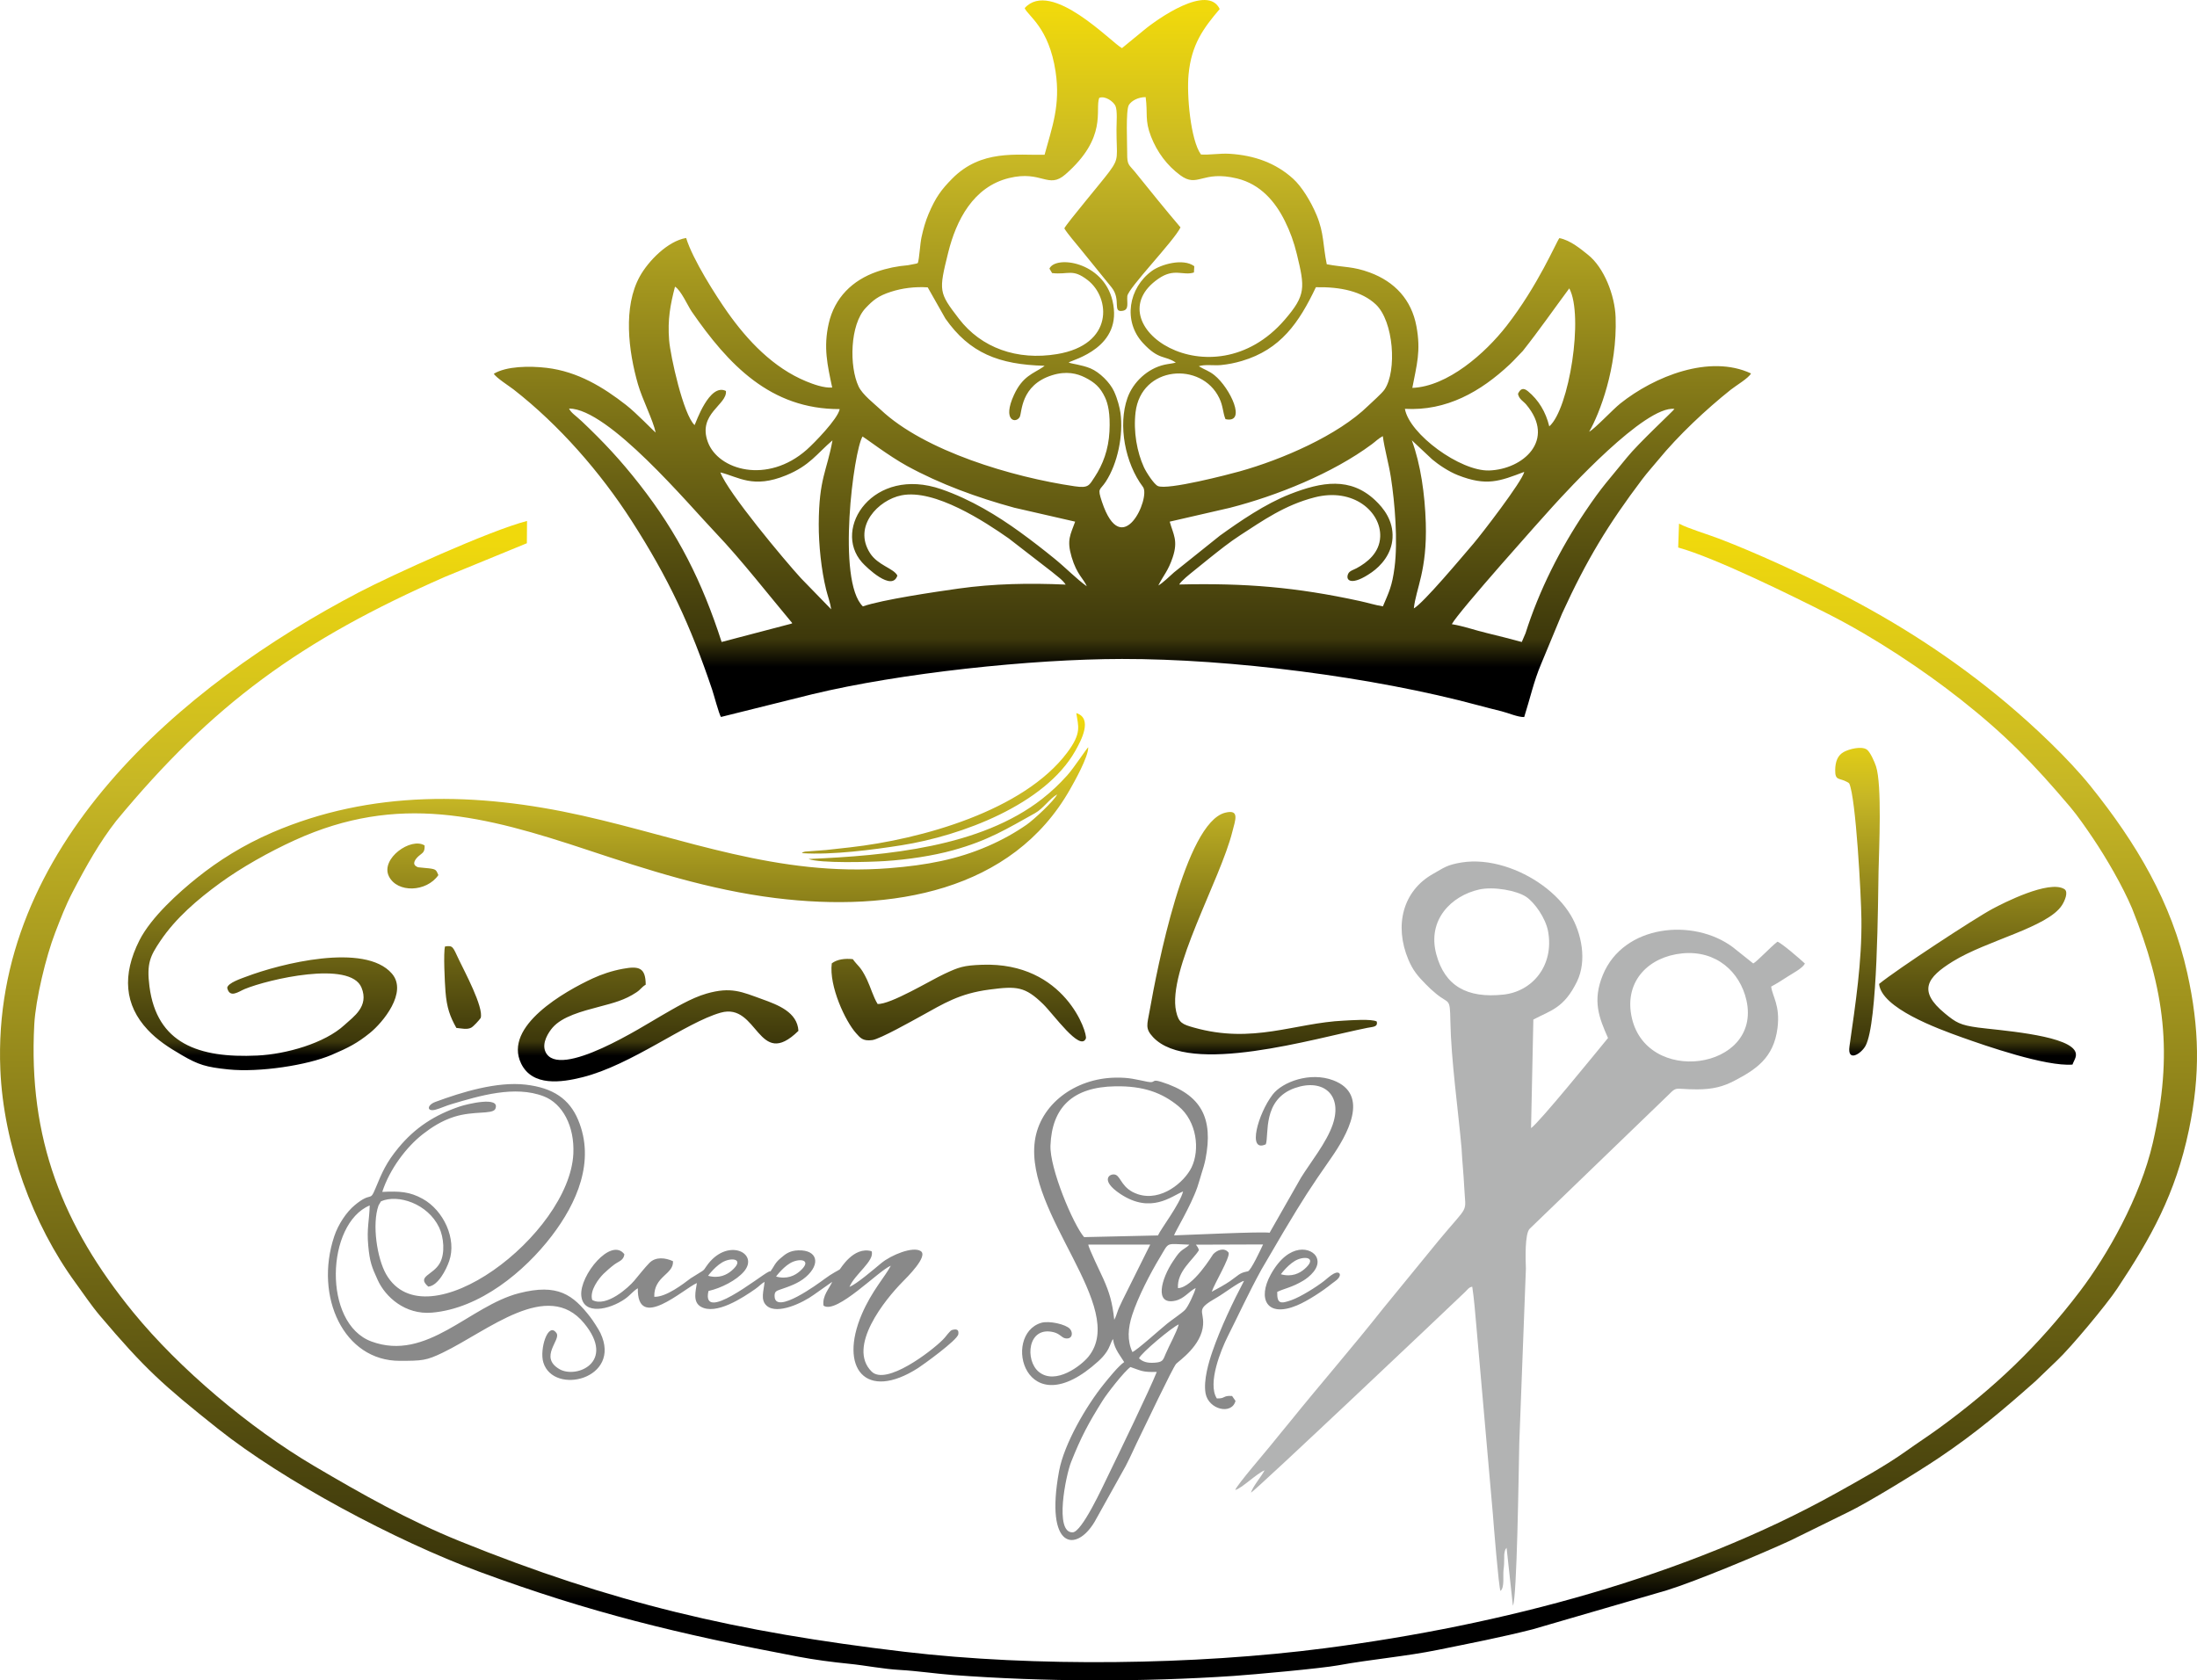 <?xml version="1.0" encoding="UTF-8"?>
<!DOCTYPE svg PUBLIC "-//W3C//DTD SVG 1.1//EN" "http://www.w3.org/Graphics/SVG/1.1/DTD/svg11.dtd">
<!-- Creator: CorelDRAW 2020 (64-Bit) -->
<svg xmlns="http://www.w3.org/2000/svg" xml:space="preserve" width="100%" height="100%" version="1.1" style="shape-rendering:geometricPrecision; text-rendering:geometricPrecision; image-rendering:optimizeQuality; fill-rule:evenodd; clip-rule:evenodd"
viewBox="0 0 2439.48 1866.12"
 xmlns:xlink="http://www.w3.org/1999/xlink"
 xmlns:xodm="http://www.corel.com/coreldraw/odm/2003">
 <defs>
  <style type="text/css">
   <![CDATA[
    .fil2 {fill:#B2B3B3}
    .fil0 {fill:#898989}
    .fil1 {fill:url(#id0)}
    .fil3 {fill:url(#id1)}
    .fil4 {fill:url(#id2)}
   ]]>
  </style>
  <linearGradient id="id0" gradientUnits="userSpaceOnUse" x1="1271.48" y1="1172.48" x2="1271.49" y2="797.65">
   <stop offset="0" style="stop-opacity:1; stop-color:black"/>
   <stop offset="0.043" style="stop-opacity:1; stop-color:#3D380B"/>
   <stop offset="0.369" style="stop-opacity:1; stop-color:#7A7016"/>
   <stop offset="0.769" style="stop-opacity:1; stop-color:#C7B725"/>
   <stop offset="1" style="stop-opacity:1; stop-color:#F0D90C"/>
  </linearGradient>
  <linearGradient id="id1" gradientUnits="userSpaceOnUse" xlink:href="#id0" x1="1277.14" y1="740.95" x2="1277.21" y2="11.19">
  </linearGradient>
  <linearGradient id="id2" gradientUnits="userSpaceOnUse" xlink:href="#id0" x1="1273.67" y1="1776.54" x2="1273.77" y2="596.62">
  </linearGradient>
 </defs>
 <g id="Livello_x0020_1">
  <g id="_1861598596464">
   <path class="fil0" d="M786.23 1416.8c0,0 9.3,-12.7 19.02,-16.5 10.07,-3.95 20.5,-0.84 7.29,10.68 -5.52,4.8 -14.27,9.21 -26.31,5.82zm75.48 0.84c0,0 9.3,-12.7 19.02,-16.5 10.09,-3.93 20.5,-0.84 7.29,10.68 -5.5,4.8 -14.27,9.23 -26.31,5.82zm560.51 -2.54c0,0 9.3,-12.69 19.02,-16.5 10.07,-3.93 20.5,-0.82 7.29,10.68 -5.52,4.82 -14.27,9.23 -26.31,5.82zm-478.97 14.08c5.5,-13.83 28.45,-29.24 24.52,-39.67 -20.07,-5.69 -34.33,19.4 -35.3,20.19 -1.32,1.08 -8.07,4.01 -17.09,10.75 -7.57,5.66 -53.87,39.48 -55.26,19.7 -0.41,-5.64 1.8,-6.51 5.79,-7.9 9.73,-3.4 20.5,-6.78 28.95,-14.17 16.95,-14.85 12.37,-30.18 -8.45,-29.51 -9.49,0.29 -14.18,3.97 -19.45,8.54 -2.68,2.31 -4.17,3.67 -6.62,7.27 -1.17,1.73 -1.46,2.69 -2.66,4.35 -4.29,5.99 -0.15,1.57 -4.58,3.81 -10.53,5.35 -74.69,57.51 -66.42,21.17 14.05,-3.18 31.23,-11.89 39.53,-21.77 17.34,-20.7 -19.38,-38.41 -41.88,-5.64 -1.94,2.83 -2.44,4.13 -5.35,5.81l-11.99 7.45c-8.52,6.43 -27.34,21.04 -40.49,20.61 -0.6,-23.05 21.69,-24.75 20.78,-39.56 -8.66,-3.97 -19.39,-5.17 -26.37,2.11 -5.97,6.22 -10.43,12.12 -16.62,19.5 -6.18,7.37 -31.01,30.13 -46.7,21.45 -3.17,-10.41 7.34,-23.86 12.57,-29.07 2.55,-2.56 8.23,-7.51 11.95,-10.26 5.18,-3.82 10.4,-4.59 11.19,-11.42 -14.75,-19.53 -49.91,23.46 -47.85,45.91 2.04,22.27 31.4,15.66 48.48,3.71 6.24,-4.38 8.49,-8.34 14.3,-11.87 -0.96,48.62 50.8,0.58 65.55,-5.78 -1.22,8.83 -4.89,20.84 4.34,26.22 16.88,9.86 46.99,-10.13 60.61,-19.67 4.41,-3.09 6.23,-5.54 10.21,-7.9 -0.71,9.67 -5.08,20.08 2.5,26.65 11.83,10.2 40.23,-3.54 52.15,-12.25l20.45 -14.4c-2.99,7.2 -11.31,15.55 -9.61,26.44 14.36,10.07 61.54,-39.38 74.71,-44.35 -6.16,11.85 -21.11,27.99 -32.14,53.68 -25.78,60.06 4.17,97.31 62.56,59.86 4.62,-2.95 43.69,-30.94 44.53,-37.49 0.48,-3.76 -0.36,-6.14 -6.01,-4.93 -2.12,0.47 -2.77,1.41 -4.13,2.88 -3.26,3.54 -3.72,4.84 -7.15,8.27 -12.95,13.02 -62.98,51.21 -79.01,35.25 -27.55,-27.41 15.06,-80.03 34.28,-99.49 4.99,-5.08 29.09,-28.75 20.2,-34.32 -8.66,-5.42 -32.74,4.3 -43.83,13.5 -8.37,6.91 -26.64,22.72 -35.19,26.34zm-520.25 -95.05c19.01,-8.35 52.06,2.64 64.59,28.98 5.15,10.78 6.85,28.71 0.84,39.54 -7.59,13.7 -26.24,14.61 -12.88,26.2 10.89,-1.04 19.76,-18.45 23.23,-28.43 8.55,-24.53 -6.23,-56.27 -29.49,-69.1 -14.47,-7.98 -25.33,-8.59 -44.84,-7.67 8.35,-25.59 26.9,-49.91 44.88,-63.99 9.72,-7.59 20.94,-14.93 34.86,-19.38 21.82,-6.94 42.25,-2.45 45.75,-8.66 6.56,-15.06 -32.64,-5.13 -39.18,-2.91 -28,9.41 -49.72,23.44 -68.26,45.86 -13.46,16.27 -18.11,27.04 -25.67,45.38 -6.48,15.71 -3.86,2.5 -23.1,18.59 -9.02,7.54 -18.13,20.97 -22.62,34.49 -22.3,66.95 10.58,138.38 72.78,138.23 24.91,-0.05 29.3,-0.15 47.96,-9.19 50.54,-24.46 116.12,-81.81 156.68,-32.61 35.83,43.43 -8.69,61.99 -27.4,50.99 -22.99,-13.48 2,-32.41 -3.18,-39.92 -9.33,-13.54 -19.17,17.95 -14.61,32.63 11.44,36.83 87.5,18.25 63.37,-32.75 -1.99,-4.21 -8.61,-14.32 -11.33,-17.84 -19.11,-24.51 -35.87,-37.56 -79.19,-26.39 -54.98,14.18 -101.97,76.31 -163.7,53.61 -54.59,-20.09 -50.35,-131 -1.97,-151.1 -0.43,16.84 -3.41,25.45 -1.63,44.66 1.68,18.18 3.89,23.62 10.53,38.18 8.49,18.68 30.41,38.74 60.22,36.2 53.2,-4.54 102.83,-45.7 133.08,-85.3 27.6,-36.14 48.56,-82.77 29.21,-128.8 -9.66,-22.98 -27.51,-35.57 -58.4,-39.11 -31.85,-3.63 -70.67,8.29 -100.07,19.18 -9.67,3.58 -9.71,11.15 -0.05,8.68 5.5,-1.41 11.25,-4.24 17.85,-6.19 31.2,-9.23 70.35,-21.18 102.7,-8.61 20.7,8.04 34.13,33.18 32.67,63.61 -4.27,89.69 -163.63,211.34 -207.9,133.87 -9.96,-17.44 -15.91,-55.44 -8.4,-76.38l2.67 -4.55zm812.73 153.03c0.19,0.35 0.34,0.52 0.41,1.1 0.99,9.71 9.42,19.6 12.11,24.39 -6.45,4.42 -16.86,17.37 -22.69,24.59 -19.07,23.64 -44.01,65.96 -49.63,96.58 -15.97,86.85 19.03,90.62 39.51,56.16l34.37 -61.7c5.78,-10.96 10.34,-21.9 15.81,-32.86 4.29,-8.61 36.46,-76.53 40.31,-80.8 2.79,-3.09 28.65,-20.32 29.97,-43.8 0.9,-16.29 -9.19,-16.07 15.75,-30.19 6.98,-3.94 24.4,-17.25 29.67,-18.16 -12.11,23.05 -25.76,51.49 -35.04,78.26 -4.05,11.71 -10.22,32.17 -7.65,46.63 3.21,17.98 29.07,24.3 33.24,8.41l-3.81 -5.48c-10.65,-0.7 -7.06,3.06 -16.94,2.7 -10.76,-16.79 4.99,-54.68 12.09,-68.81 13.03,-25.91 22.67,-47.27 37.28,-74l24.66 -42.13c22.66,-37.83 28.85,-47.52 52.93,-82.11 17.05,-24.51 43.99,-70.49 2.25,-86.23 -25.66,-9.69 -56.38,1.76 -67.16,15.79 -16.24,21.13 -28.66,65.09 -7.64,55.28 3.67,-10.38 -4.18,-49.81 32.38,-62.53 31.3,-10.91 53.17,7.59 41.92,40.51 -6.91,20.25 -24.95,42.39 -35.35,59.25l-34.74 61c-8.34,-1.5 -89.77,2.44 -106.08,2.92 0.93,-3.84 18.34,-32 25.86,-53.59 1.92,-5.51 2.8,-9.37 4.58,-14.98 1.87,-5.83 3.36,-10.6 4.48,-16.31 8.68,-44.64 -3.91,-71.45 -49.24,-85.63 -11.54,-3.62 -5.38,1.8 -15.02,-0.05 -13.57,-2.59 -19.71,-4.89 -35.85,-4.61 -45.15,0.77 -83.97,30.01 -89.44,70.55 -10.96,81.11 103.59,184.27 59.69,239.15 -8.03,10.05 -36.52,31.97 -55.04,17.22 -16,-12.71 -12.83,-51.51 16.33,-44.2 7.13,1.8 8.78,6.21 13.17,6.84 7.53,1.12 8.71,-6.29 4.72,-10.65 -4.51,-4.92 -22.92,-9.29 -31.89,-6.58 -43.83,13.2 -17.87,116.62 63.55,42.6 3.72,-3.38 6.5,-6.45 9.09,-10.31 4.06,-6.04 4.32,-9.88 7.08,-14.22zm-32 -113.29c-12.13,-14.1 -38.35,-76.42 -37.32,-101.88 1.68,-41.96 24.4,-64.86 72.06,-65.61 30.98,-0.5 51.63,6.99 69.92,21.97 20.59,16.82 24.2,48.55 14.63,68.19 -7.82,16.03 -33.52,38.31 -59.58,29.67 -17.76,-5.89 -18.6,-19.02 -24.56,-21.51 -6,-2.52 -18.79,5.45 5.29,21.34 33.9,22.34 56.46,2.41 69.49,-2.89 -3.72,14.38 -24.58,41.34 -27.89,48.85l-82.04 1.87zm53.66 127.63c-6.02,-12.9 -4.92,-26.7 -0.22,-41.21 6.41,-19.83 19.99,-46.07 30.76,-63.89 10.84,-17.97 5.7,-14.97 32.69,-14.15 -3.12,3.37 -6.67,4.6 -9.94,7.67 -3.01,2.85 -5.46,6.67 -7.86,10.24 -13.86,20.51 -21.2,49.55 2.21,44.32 9.88,-2.2 14.86,-10.14 22.62,-14.12 -1.4,5.83 -8.52,21.03 -11.95,24.44 -3.91,3.89 -14.32,10.79 -19.67,15.11 -7.5,6.02 -33.32,29.38 -38.64,31.59zm73.87 -113.14c-1.03,-3.26 -1.63,-3.69 -3.33,-6.09l74.55 -0.26c-2,4.29 -13.51,29.23 -16.96,29.88 -0.29,0.05 -0.82,0.15 -1.18,0.22 -8.29,1.67 -9.26,4.17 -18.54,10.64 -5.29,3.67 -14.55,8.78 -20.33,11.81 3.21,-9.46 20.14,-37.32 18.82,-43.34 -4.86,-6.5 -13.04,-2.83 -17.24,1.65 -0.53,0.55 -22.31,37.05 -39.05,37.66 -1.39,-18.57 16.88,-31.55 23.26,-42.17zm-94.04 77.31c-2.11,-19.31 -5.16,-29.77 -12.09,-45.44 -2.71,-6.13 -16.69,-34.58 -16.7,-38.08l68.75 0 -30.78 61.85c-1.46,3.44 -3.25,6.53 -4.75,10.44 -1.69,4.34 -2.44,7.74 -4.43,11.23zm27.48 42.76c2.84,-6.29 36.85,-34.66 44.11,-37.61 -2.49,9.28 -10.17,22.48 -14.36,32.4 -3.19,7.54 -3.15,9.62 -13.22,10.17 -7.27,0.39 -12.32,-0.98 -16.53,-4.96zm-9.49 9.71c-6.93,4.94 -25.57,28.81 -30.92,37.33 -15.85,25.27 -23.81,40.2 -34.92,68.04 -5.95,14.89 -18.95,79.08 1.73,78.22 10.28,-0.43 33.26,-50.61 39.5,-63.44 11.95,-24.54 45.96,-94.84 53.84,-114.72 -15.95,0.48 -17.22,-1.32 -29.23,-5.43zm225.77 -103.71c-3.89,2.06 -8.06,6.05 -10.89,8.25 -8.52,6.57 -25.49,17.34 -35.91,21.09 -12.37,4.45 -16.28,4.26 -15.99,-9.07 8.42,-4.01 16.31,-4.89 29,-12.54 6.02,-3.63 19.62,-14.32 14.79,-25.67 -4.62,-10.86 -30.58,-17.92 -50.91,18.8 -15.04,27.15 -4.44,48.34 28.9,34.47 11.91,-4.94 28.76,-16.02 38.68,-24.08 1.75,-1.42 4.06,-2.86 5.85,-4.44 2.96,-2.63 3.75,-5.2 2.98,-6.67 -0.79,-1.51 -3.17,-1.91 -6.5,-0.14z"/>
   <path class="fil1" d="M486.75 971.82c-2.42,-5.58 -2.39,-6.49 -10.29,-7.48l-12.28 -1.2c-0.36,-0.12 -0.74,-0.36 -1.05,-0.5 -6.74,-3.07 -1.25,-9.29 1.75,-11.94 4.18,-3.7 6.94,-3.84 6.6,-11.78 -15.02,-9.57 -49.31,14.65 -39.67,34.22 9.25,18.74 41.71,17.75 54.94,-1.32zm19.99 169.73c5.63,0.5 11.91,2.15 16.45,-0.27 2.62,-1.39 8.85,-8.25 10.55,-10.79 3.55,-11.81 -18.27,-52.29 -23.94,-64.21 -7.12,-14.92 -6.59,-16.52 -15.66,-15.19 -1.94,6.67 -0.28,40.11 0.51,50.07 1.44,18.06 5.03,27.79 12.09,40.39zm416.84 -71.7c-3.22,25.35 15.18,64.48 26.98,77.55 4.55,5.06 7.38,9.11 18.04,7.65 8.54,-1.15 45.62,-22.04 53.98,-26.62 25.57,-14.06 42.44,-25.05 76.14,-29.48 30.22,-3.96 39.36,-3.51 59.53,16.14 11.73,11.46 41.1,53.13 47.46,38.26 2.28,-5.3 -22.85,-85.25 -115.2,-81.94 -20.91,0.74 -25.92,2.67 -42.33,10.34 -14.58,6.79 -59.84,34.18 -73.73,33.17 -4.78,-7.79 -7.66,-18.3 -11.76,-26.98 -7.14,-15.07 -9.98,-14.66 -15.76,-22.77 -8.77,-0.93 -17.33,0.12 -23.35,4.68zm1162.9 22.86c2.66,26.74 63.89,49.31 92.29,59.43 25.83,9.19 92.84,32.5 122.45,30.13 1.93,-5.44 6.49,-10.31 1.86,-16.5 -12.66,-16.86 -85.02,-21.73 -106.44,-24.59 -20.22,-2.73 -24.82,-5.66 -37.06,-15.73 -30.68,-25.21 -19.67,-40.1 8.73,-57.71 37.82,-23.43 105.34,-37.84 121.24,-62.45 3.03,-4.7 7.54,-14.88 2.64,-17.92 -16.98,-10.49 -67.85,15.57 -79.51,21.8 -19.5,10.38 -106.01,67.11 -126.2,83.54zm-557.73 41.76c-5.45,-3.22 -29.51,-1.34 -36.58,-1.01 -54.67,2.52 -100.76,26.29 -166.6,7.68 -12.52,-3.55 -16.81,-5.07 -19.63,-17.94 -9.94,-44.97 49.05,-145.78 62.49,-199.76 3.12,-12.52 8.54,-25.15 -8.16,-20.86 -44.32,11.39 -75.52,173.36 -83.71,219.75 -2.75,15.55 -5.29,19.74 3.68,29.38 40.38,43.4 179.72,1.3 238.14,-10.26 6.21,-1.23 11.69,-0.8 10.37,-6.98zm-642.19 10.34c-1.17,-20.7 -22.56,-28.79 -40.17,-35.14 -22.74,-8.2 -34.54,-14.08 -61.84,-6.26 -17.34,4.98 -35.92,16.41 -50.43,24.7 -18.23,10.41 -113.86,71.98 -128.45,39.94 -4.55,-9.98 3.8,-22.11 7.9,-26.84 10.79,-12.42 32.45,-18.09 51.97,-23.25 15.66,-4.14 28.23,-7.29 41.16,-15.94 5.13,-3.43 5.35,-5.55 10.29,-8.5 -0.14,-18.92 -7.41,-20.94 -25.35,-17.63 -12.21,2.24 -23.8,6.17 -33.73,10.78 -30.19,14.03 -99.53,52.83 -79.24,94.48 12.54,25.71 44.71,21.01 67.88,15.23 54.76,-13.65 114.55,-60.67 153.62,-71.75 41.78,-11.85 41.21,64.53 86.39,20.18zm11.2 -190.86c13.06,4.95 67.16,3.44 85.03,2.29 25.28,-1.63 53.35,-5.88 75.44,-12 39.22,-10.86 59.69,-23.77 91.05,-41.2 9.04,-5.02 16.33,-16.26 24.58,-20.83 -3.43,7.25 -26.29,28.38 -34.03,33.73 -13.19,9.11 -27.25,16.96 -43.08,23.81 -33.87,14.64 -67.43,21.06 -109.33,24.4 -123.45,9.81 -227.13,-32.91 -340.7,-58.35 -117.73,-26.36 -234.92,-28.47 -344.43,18.73 -32.34,13.96 -59.89,31.42 -83.35,50.2 -19.96,15.99 -50.93,43.55 -64.09,69.5 -19.53,38.55 -16.55,71.99 9.14,99.38 10.81,11.53 23.07,19.55 38.35,28.4 17.97,10.43 26.41,13.09 51.26,15.63 34.49,3.53 87.8,-4.67 114.72,-16.19 18.7,-7.99 28.49,-13.04 42.5,-24.37 14.1,-11.39 42.29,-45.11 24.3,-65.91 -30.06,-34.75 -124.1,-10.89 -161.9,3.51 -4.23,1.63 -20.47,6.83 -20.92,12.4 2.73,12.03 12.93,3.95 19.35,1.31 25.82,-10.71 117.3,-32.19 129.77,-1.6 8.58,21.03 -9,32.31 -18.9,41.49 -21.9,20.25 -64.64,32.43 -96.86,33.94 -65.21,3.09 -111.51,-13.45 -119.7,-76.66 -3.31,-25.61 0.81,-33.79 11.99,-50.46 17.19,-25.62 41.47,-46.29 66.41,-64.47 23.44,-17.08 54.61,-34.69 83.2,-47.68 114.77,-52.19 209.63,-27.27 325.24,11.1 65.24,21.66 134.4,44.15 208.37,53.3 129.04,15.97 262.71,-7.44 326.96,-120.72 4.72,-8.32 20.3,-35.81 20.24,-46.78 -1.46,0.82 -15.99,23.03 -23.26,31.11 -9.06,10.05 -17.51,18.06 -28.02,26.29 -68.48,53.59 -172.16,62.91 -259.33,66.7zm-7.4 -6.49c33.76,2.23 79.38,-3.82 110.74,-8.78 66.2,-10.46 159.23,-45.02 192.96,-104.94 6.33,-11.25 19.74,-36.02 1.03,-41.83 1.99,14.35 6.55,21.64 -10.12,43.87 -48.45,64.62 -161.98,96.33 -241.13,105.25 -8.68,0.98 -18.13,2.01 -26.62,2.95l-23.31 1.75c-3.08,0.96 -1.64,0.24 -3.55,1.73zm1163.01 -77.35c7.39,16.25 13.17,124.52 13.49,150.41 0.62,47.8 -6.5,93.95 -13.27,141.51 -2.57,17.94 12.81,8.49 17.8,-0.53 13.76,-24.95 13.77,-163.07 14.48,-193.8 0.6,-26.57 3.92,-95.7 -2.78,-116.57 -1.65,-5.11 -6.62,-16.4 -10.41,-18.85 -5.99,-3.86 -19.43,-0.53 -25.56,2.9 -6.77,3.81 -9.22,10.77 -9.38,19.81 -0.2,12.38 4.44,8.61 13.02,13.31 2.08,1.15 1.42,0.7 2.61,1.81z"/>
   <path class="fil2" d="M1371.57 1654.68c7.29,-1.79 23.68,-18.18 32.53,-21.8 -3.41,6.89 -13.36,18.23 -15.07,24.83 5.06,-2.35 217.11,-203.04 237.65,-222.83 2.97,-2.85 4.46,-5.47 8.06,-5.94 2.03,13.21 3.19,28.35 4.38,41.68l18.52 211.03c0.72,10.14 6.53,81.55 8.44,85.17 4.75,-3.72 2.62,-17.47 3.39,-23.3 0.69,-5.18 0.69,-8 0.76,-13.23 0.01,-2.38 -0.09,-4.15 0.43,-6.5 0.84,-3.75 0.92,-3 2.21,-4.9l7 64.26c4.52,-7.43 6.39,-147.06 7.1,-180.83l7.34 -193.46c-0.43,-10.79 -1.27,-38.49 4.13,-44.2l148.71 -143.51c17.27,-16.52 8.18,-11.3 37.41,-11.35 17.73,-0.04 29.36,-3.28 41.64,-9.78 22.91,-12.07 43.28,-24.71 47.49,-58.45 3.12,-24.92 -5.66,-34.97 -7.05,-45.93 6.05,-3.14 12.83,-7.56 19.05,-11.56 5.34,-3.43 15.95,-8.95 18.44,-14.01 -5.1,-4.82 -26.26,-23.05 -30.51,-24.27 -7.45,5.63 -22.61,22.01 -26.88,24.17l-22.62 -18.03c-43.61,-32.65 -121.34,-25.38 -144.39,30.82 -11.78,28.7 -4.2,47.51 5.75,69.99 -12.78,15.59 -76.65,94.28 -85.46,100.08l2.57 -120.57c19.38,-10.24 33.96,-12.57 48.4,-42.11 11.47,-23.44 4.94,-54.04 -6.91,-73.85 -14.67,-24.47 -43.27,-45.05 -73.63,-54.31 -15.95,-4.87 -32.4,-6.62 -47.54,-4.17 -16.6,2.71 -19.6,5.88 -31.87,12.78 -33.2,18.69 -43.27,56.96 -27.23,95.1 5.08,12.09 10.6,18.43 18.98,26.98 4.65,4.73 6.74,6.67 11.61,10.73 14.67,12.25 15.58,3.84 16.02,29.88 0.74,43.42 8.73,99.92 12.45,141.92 0.74,15.02 2.27,28.52 2.97,43.2 1.46,30.68 6.52,17.13 -28.43,59.31l-61.97 75.82c-32.86,41.67 -69.46,83.67 -102.97,125.25 -6.81,8.43 -13.89,16.74 -20.68,25.31 -6.35,8.03 -38.37,45.02 -40.22,50.58zm270.63 -666.79c16.21,-3.69 42,1.06 52.52,8.16 9.14,6.17 21.54,23.41 24.25,38.4 6.81,37.82 -17.44,66.56 -49.36,70.06 -40.89,4.49 -65.38,-9.76 -74.78,-44.73 -10.34,-38.47 17,-65 47.37,-71.89zm225.43 70.9c38.21,-3.86 64.43,20.78 71.52,51.88 17.71,77.88 -113.42,96.4 -127.86,16.56 -6.98,-38.52 19.98,-64.77 56.34,-68.44z"/>
   <path class="fil3" d="M631.87 453.69c43.84,0.13 132.35,106.22 163.63,138.97 26.6,27.85 59.43,69.76 84.25,99.4 -0.28,0.2 -0.72,0.12 -0.86,0.51l-77.62 20.36c-21.73,-67.25 -48.45,-120.5 -91.33,-175.26 -20.99,-26.81 -39.68,-46.82 -63.88,-69.75 -6.9,-6.52 -12.08,-9.43 -14.19,-14.23zm1057.86 259.26c-12.57,-3.31 -25.61,-6.84 -38.83,-9.93 -12.33,-2.88 -25.69,-7.72 -38.85,-9.85 7.03,-13.48 101.45,-119.05 112.17,-130.84 15.36,-16.87 102.47,-112.35 135.06,-108.2 -1.24,2.18 -39.95,37.99 -52.86,54.03 -20.03,24.85 -27.01,31.21 -46.63,60.47 -27.46,40.92 -50.73,86.81 -65.88,134.58l-4.18 9.74zm-122.1 -224l22.74 21.31c6.95,5.84 18.24,13.45 28.46,17.46 31.79,12.49 46.17,6.76 73.64,-3.68 -2.09,10.39 -48.23,70.18 -56.34,79.61 -12.5,14.52 -55.62,66.2 -66.27,72 2.42,-22.25 14.89,-41.97 13.28,-94.93 -0.98,-31.75 -5.73,-65.28 -15.51,-91.77zm-644.7 187.72l-33.58 -34.55c-18.44,-20.17 -81.36,-95.43 -89.47,-117.5 20.36,5.06 36.27,18.32 72.99,3.24 26.36,-10.82 34.01,-23.94 51.5,-38.84 -6.21,34.48 -15.04,41.84 -15.26,93.07 -0.1,22.81 2.86,50.95 8.16,72.53 1.84,7.48 4.63,14.65 5.66,22.05zm73.49 -37.5c-4.15,-8.1 -21.71,-11.27 -30.42,-24.97 -19.01,-29.86 9.24,-58.93 34.93,-64.11 36.88,-7.41 92.8,29.38 119.13,47.83l47.88 37.06c5.78,4.92 11.7,8.68 15.35,14.24 -40.39,-1.82 -80.02,-1.08 -119.16,4.44 -24.88,3.51 -84.84,12.31 -106.02,19.77 -29.3,-28.29 -10.22,-173.11 -0.35,-188.69 2.51,1.29 29.31,21.73 49.36,32.71 37.01,20.24 77.87,35.12 119.16,46.39l67.53 15.47c-5.2,14.67 -9.57,20.1 -3.93,39.24 5.8,19.73 13.65,24.44 16.84,32.54 -11.7,-8.42 -23.07,-20.29 -35.55,-30.46 -12.4,-10.12 -25.32,-20.14 -38.52,-29.71 -24.84,-17.99 -54.47,-36.24 -87.37,-47.62 -75.65,-26.19 -121.52,43.59 -88.15,81.2 5.01,5.65 33.41,33 39.29,14.67zm289.74 11.01c5.97,-11.77 10.91,-16.06 15.98,-31.25 6.26,-18.71 0.52,-25.62 -3.32,-39.62l66.68 -15.33c52.41,-13.41 114.29,-38.38 157.64,-70.57 4.53,-3.35 7.09,-6.23 12.28,-9.08 1.79,13.88 6.57,30.39 8.94,45.54 4.54,29.03 7.84,71.09 4.12,100.1 -2.73,21.22 -6.21,27.39 -12.95,43.43 -8.87,-1.46 -16.64,-3.98 -25.71,-5.95 -70.9,-15.4 -126.62,-20.03 -200.49,-18.34 2.32,-4.13 12.01,-11.73 16.21,-15.14 6.24,-5.08 11.18,-9.09 16.93,-13.69 10.97,-8.73 22.72,-18.21 35.02,-26.15 24.57,-15.88 48.88,-33.2 82.18,-41.78 43.2,-11.11 73.9,16.17 72.86,43.67 -0.71,17.97 -14.56,28.72 -26.24,35.02 -3.33,1.8 -7.84,2.86 -9.33,6.19 -3.45,7.72 4.01,13.91 26.25,-1.73 10.11,-7.09 22.06,-20.22 23,-38.18 1.03,-19.26 -10.01,-33.07 -19.26,-41.76 -27.54,-25.93 -59.01,-20.72 -94.58,-6.78 -27.7,10.84 -55.81,30.26 -77.8,46.05l-50.98 40.82c-3.76,3.38 -13.14,12.37 -17.43,14.53zm390.31 -245.6c-32.5,30.48 -70.32,52.04 -116.52,49.45 4.92,28.14 61.62,69.53 93.62,68.45 37.48,-1.26 74.47,-33.64 41.03,-73.29 -3,-3.57 -7.99,-5.88 -9.07,-11.83 2.72,-5.85 6.01,-7.05 11.11,-2.83 11.71,9.71 19.7,22.76 23.63,38.96 22.06,-19.1 38.47,-123.08 22.21,-153.23 -17.54,23.63 -33.06,46.08 -51.59,69.49 -5.11,5.06 -9.04,9.79 -14.42,14.83zm-905.18 67.49c1.35,-2.52 16.41,-47.08 34.76,-37.87 1.7,15.28 -31.73,25.16 -20.08,56.68 11.54,31.3 66.11,47.2 109.92,8.44 7.56,-6.7 34.37,-33.9 36.49,-45 -76.92,0.24 -123.64,-49.43 -164.33,-108.32 -4.19,-6.07 -11.96,-23.82 -18.56,-27.63 -5.23,20.25 -8.32,36.32 -6.52,59.37 1.36,17.43 15.87,83.18 28.32,94.33zm489.59 -14.17c-2.55,21.67 1.68,44.32 9.28,60.94 2.69,5.88 11.16,18.88 15.45,20.89 10.55,4.96 79.6,-13.09 90.83,-16.23 46.89,-13.1 109.09,-39.87 142.83,-72.92 3.99,-3.91 15.11,-13.58 18.13,-18.06 13.85,-20.56 10.2,-75.85 -9.88,-94.58 -15.39,-14.34 -38.92,-19.52 -66.39,-18.97 -18.73,39.41 -39.16,69.12 -82.08,81.84 -7.65,2.26 -14.86,3.76 -23.29,4.6 -7.5,0.73 -18.54,-0.98 -24.65,1.32 6.6,3.99 11.37,5.07 17.43,10 17.56,14.25 36.18,54 12.19,48.75 -2.98,-7.18 -2.52,-14.42 -6.88,-23.42 -19.75,-40.97 -86.85,-36 -92.97,15.84zm-307.52 -28.71c4.37,9.25 17.4,19.09 24.44,25.73 48.72,46 146.34,75 215.47,85.12 15.59,2.3 16.06,-0.98 22.32,-10.48 8.91,-13.52 15.31,-30.2 16.32,-50.41 1.02,-20.03 -1.69,-30.97 -4.97,-37.9 -5.26,-11.15 -11.39,-16.62 -22.31,-22.11 -8.51,-4.27 -20.45,-7.46 -36.48,-2.41 -35.23,11.08 -33.24,41.48 -35.86,46.3 -4.19,7.67 -19.71,4.44 -6.38,-24.52 9.64,-20.94 21.52,-23.64 32.17,-30.87l1.82 -1.43c-50.85,-1.27 -83.33,-14.15 -110.17,-52.44l-19.61 -34.63c-14.16,-0.96 -28.5,0.89 -40.9,4.91 -14.36,4.64 -19.9,9.48 -27.97,17.95 -17.6,18.44 -18.39,65.02 -7.89,87.19zm283.68 5.54c3.88,8.48 6.3,18.17 7.07,23.74 3.39,24.61 -3.07,56.2 -16.3,76.46 -6.67,10.22 -9.55,6.34 -4.3,22.17 22.42,67.64 54.32,-4.73 45.62,-16.29 -19.95,-26.5 -27.89,-68.69 -17.25,-98.82 6.29,-17.79 22.52,-32.71 40.87,-36.89 4.56,-1.05 8.57,-1.27 12.84,-2.4 -12.12,-8.36 -18.61,-2.28 -36.63,-21.9 -22.13,-24.07 -15.99,-61.01 10.12,-79.98 9.81,-7.13 34.56,-14.44 47.02,-5.18l-0.39 6.97c-12.18,3.94 -21.64,-5.34 -39.36,6.87 -72.34,49.83 58.77,140.07 140.2,45.57 23.59,-27.35 22.44,-35.62 13.43,-72.82 -3.31,-13.61 -7.49,-25.05 -13.32,-36.8 -10.47,-21.15 -26.83,-40.84 -53.08,-47.22 -39.18,-9.5 -43.33,11 -63.12,-3.65 -14.44,-10.68 -25.5,-25.28 -32.39,-42.89 -7.16,-18.27 -3.47,-25.59 -5.97,-43.81 -8.18,0.02 -15.59,3.88 -18.61,8.68 -3.69,5.89 -1.8,44.04 -1.9,53.63 -0.14,13.6 2.14,12.69 8.45,20.5 16.96,21.02 33.7,41.84 50.75,61.86 -7,14.85 -58.21,67.47 -59.05,76.32 -0.67,7.06 2.3,14.95 -4.94,16.29 -12.21,2.26 -1.49,-11.9 -12.38,-25.79l-34.92 -43.07c-4.96,-6.24 -13.94,-16.33 -17.7,-22.65 2.71,-5.72 41.83,-51.97 49.87,-62.86 11.56,-15.66 8.03,-16.07 8.05,-47.1 0,-7.13 1.23,-20.95 -1.22,-26.17 -2.25,-4.76 -11.39,-11.45 -17.97,-8.8 -4.99,13.35 9.72,43.7 -37.46,84.92 -19.31,16.87 -26.22,-4.82 -62.72,4.13 -39.65,9.72 -58.62,46.85 -67.52,82.84 -10.6,42.84 -10.55,44.09 11.92,73.38 24.78,32.33 64.52,46.67 108.99,39.28 63.16,-10.52 59.39,-62.48 34.01,-82.14 -17.05,-13.2 -20.96,-5.78 -39.52,-7.83l-2.96 -4.96c6.65,-14.87 59.46,-8.04 69.94,35.38 12.6,52.24 -43.75,65.67 -48.66,68.86 2.95,1.49 14.49,2.49 24.27,6.55 10.13,4.22 21.68,15.69 26.22,25.62zm556.89 -82.32c-0.84,-24.39 -12.76,-55.17 -30.59,-69.39 -7.55,-6.02 -19.49,-16.24 -31.87,-18.59 -3.63,4.68 -23.51,52.38 -58.65,97.53 -23.76,30.52 -65.52,67.32 -104.62,68.81 4.8,-25.48 9.74,-40.61 4.54,-68.5 -5.47,-29.43 -24.06,-49.37 -51.72,-59.61 -18.99,-7.02 -28.44,-5.52 -47.82,-9.18 -4.37,-21.11 -2.93,-34.42 -11.2,-54.35 -6.46,-15.57 -16.68,-32.02 -26.12,-40.59 -19.15,-17.41 -42.99,-26.09 -70.79,-27.77 -10.71,-0.65 -22.86,1.56 -31.61,0.79 -11.53,-16.1 -15.93,-66.17 -13.72,-89.01 3.17,-33 16.21,-50.95 34.56,-72.49 -13.24,-28.23 -68.97,10.68 -84.69,23.85l-23.81 19.54c-10.56,-5.06 -78.56,-77.35 -108.06,-44.42 3.67,8.78 26.98,21.38 34.33,70.57 5.61,37.47 -3.99,61.78 -12.23,92.3 -31.14,0.64 -70.45,-6.15 -102.73,26.64 -11.85,12.04 -18.26,20.58 -26.12,39.2 -3.43,8.15 -5.78,16.47 -7.78,25.66 -1.63,7.41 -2.42,23.6 -4.05,28.63 -0.31,0.25 -0.82,0.13 -1.03,0.61l-9.93 1.91c-11.88,0.99 -23.12,3.24 -34.42,7.15 -27.25,9.43 -47.15,28.91 -53.63,57.64 -6,26.5 -1.47,45.9 3.88,71.07 -9.32,0.65 -21.1,-3.7 -28.87,-6.89 -36.46,-15.04 -65,-45.07 -87.45,-76.89 -12.77,-18.13 -38.55,-58.41 -45.86,-82.34 -20.7,3.5 -42.14,25.9 -51.4,42.59 -18.9,33.97 -12.62,83.18 -2.14,119.71 4.87,16.94 16.72,39.77 19.72,53.78 -2.95,-2.18 -21.02,-21.37 -33.05,-30.73 -24.97,-19.47 -53.4,-37.03 -88.12,-41.13 -19.17,-2.25 -44.62,-1.87 -58.56,6.57 2.35,4.29 17.81,14.22 21.9,17.41 50.66,39.49 96.45,92.01 131.09,145.88 41.1,63.9 65.43,116.26 89.44,187.52 2.03,6.06 7.45,26.72 9.76,30.34l101.19 -25.19c97.62,-23.59 243.16,-39.11 344.12,-39.23 120.55,-0.15 278.47,19.85 395.78,51.51 8.99,2.41 16.69,4.37 25.54,6.55 7.53,1.85 18.13,6.63 25.28,6.46 6.43,-20.2 10.77,-40.21 18.85,-59.06l23.27 -56.03c27.3,-59.67 51.21,-98.98 88.99,-149.04 5.9,-7.82 11.39,-13.7 17.62,-21.3 22.4,-27.34 52.92,-56 80.6,-78.07 5.75,-4.58 19.85,-12.86 22.51,-18.09 -46,-21.56 -107.42,3.34 -145.03,33.3 -8.59,6.83 -28.31,28.11 -34.69,31.44 11.54,-19.91 31.35,-71.11 29.39,-127.07z"/>
   <path class="fil4" d="M2321.54 873.36c-24.97,-31.1 -63.2,-67.08 -94.52,-93.32 -56.66,-47.45 -118.63,-88.01 -188.38,-123.38 -38.67,-19.6 -88.39,-42.57 -129.52,-58.33 -12.62,-4.83 -34.44,-11.35 -44.78,-16.79l-0.94 26.5c41.52,11.42 129.3,54.95 166.68,73.88 51.52,26.11 105.99,62.5 147.17,95 49.21,38.83 80.13,70.49 121.48,119.32 8.11,9.57 17.75,23.53 25.23,34.62 14.93,22.19 32.62,52.6 43.33,77.73 36.21,90.31 46.04,160.65 23.14,260.58 -13.86,60.41 -50.54,124.94 -81.16,165.16 -46.06,60.51 -94.79,106.97 -156.01,151.58 -12.33,8.98 -24.17,16.61 -36.89,25.69 -22.69,16.19 -51.75,32.22 -77.37,46.49 -166.56,92.72 -370.6,146.72 -568.04,172.36 -143.56,18.63 -322.24,21.01 -466.51,3.95 -187.69,-22.2 -324.58,-54.35 -493.74,-122.78 -57.32,-23.17 -109.26,-52.52 -162.41,-83.87 -70.8,-41.78 -149.02,-107.36 -200.75,-170.82 -78.08,-95.83 -116.26,-192.53 -109.5,-319.18 1.51,-28.01 13.03,-75.65 23.22,-102.01 6.14,-15.9 11.44,-29.84 19.21,-44.8 15.28,-29.38 30.06,-55.62 48.63,-79.44 106.9,-129.3 204.45,-200.47 365.07,-270.93l90.83 -37.28 0.19 -24.75c-41.47,10.65 -150.65,60.41 -186.53,79.17 -197.7,103.38 -408.65,283.44 -398.29,530.13 3.5,83.51 36.11,171.95 83.44,236.75 9.19,12.59 17.31,24.92 27.3,36.73 49.5,58.45 69.34,76.41 130.83,125.32 72.27,57.52 196.01,123.98 290.54,158.92 122.68,45.36 220.95,69.06 353.88,94.26 17.82,3.38 37.82,6.02 56.14,7.85 18.79,1.85 37.33,5.78 57.13,6.9 18.52,1.03 39.34,4.15 58.44,5.59 101.53,7.61 210.28,7.87 311.7,1.03 21.48,-1.46 97.2,-8.32 116.02,-11.77 36.61,-6.69 74.88,-9.84 110.84,-17.17 36.07,-7.35 70.39,-13.96 105.15,-22.82l148.83 -43.31c32.64,-10.08 104.45,-40.18 136.9,-55.07l64.45 -31.68c21.52,-10.29 77.33,-44.48 101.01,-60.42 41.32,-27.78 71.06,-53.15 107,-84.96l24.13 -23.17c14.98,-14.01 54.82,-61.83 66.62,-79.56 37.64,-56.56 64.89,-105.41 79.73,-176.29 12.81,-61.28 11.75,-113.4 -1.77,-174.3 -17.51,-78.94 -56.75,-144.53 -107.15,-207.31z"/>
  </g>
 </g>
</svg>
